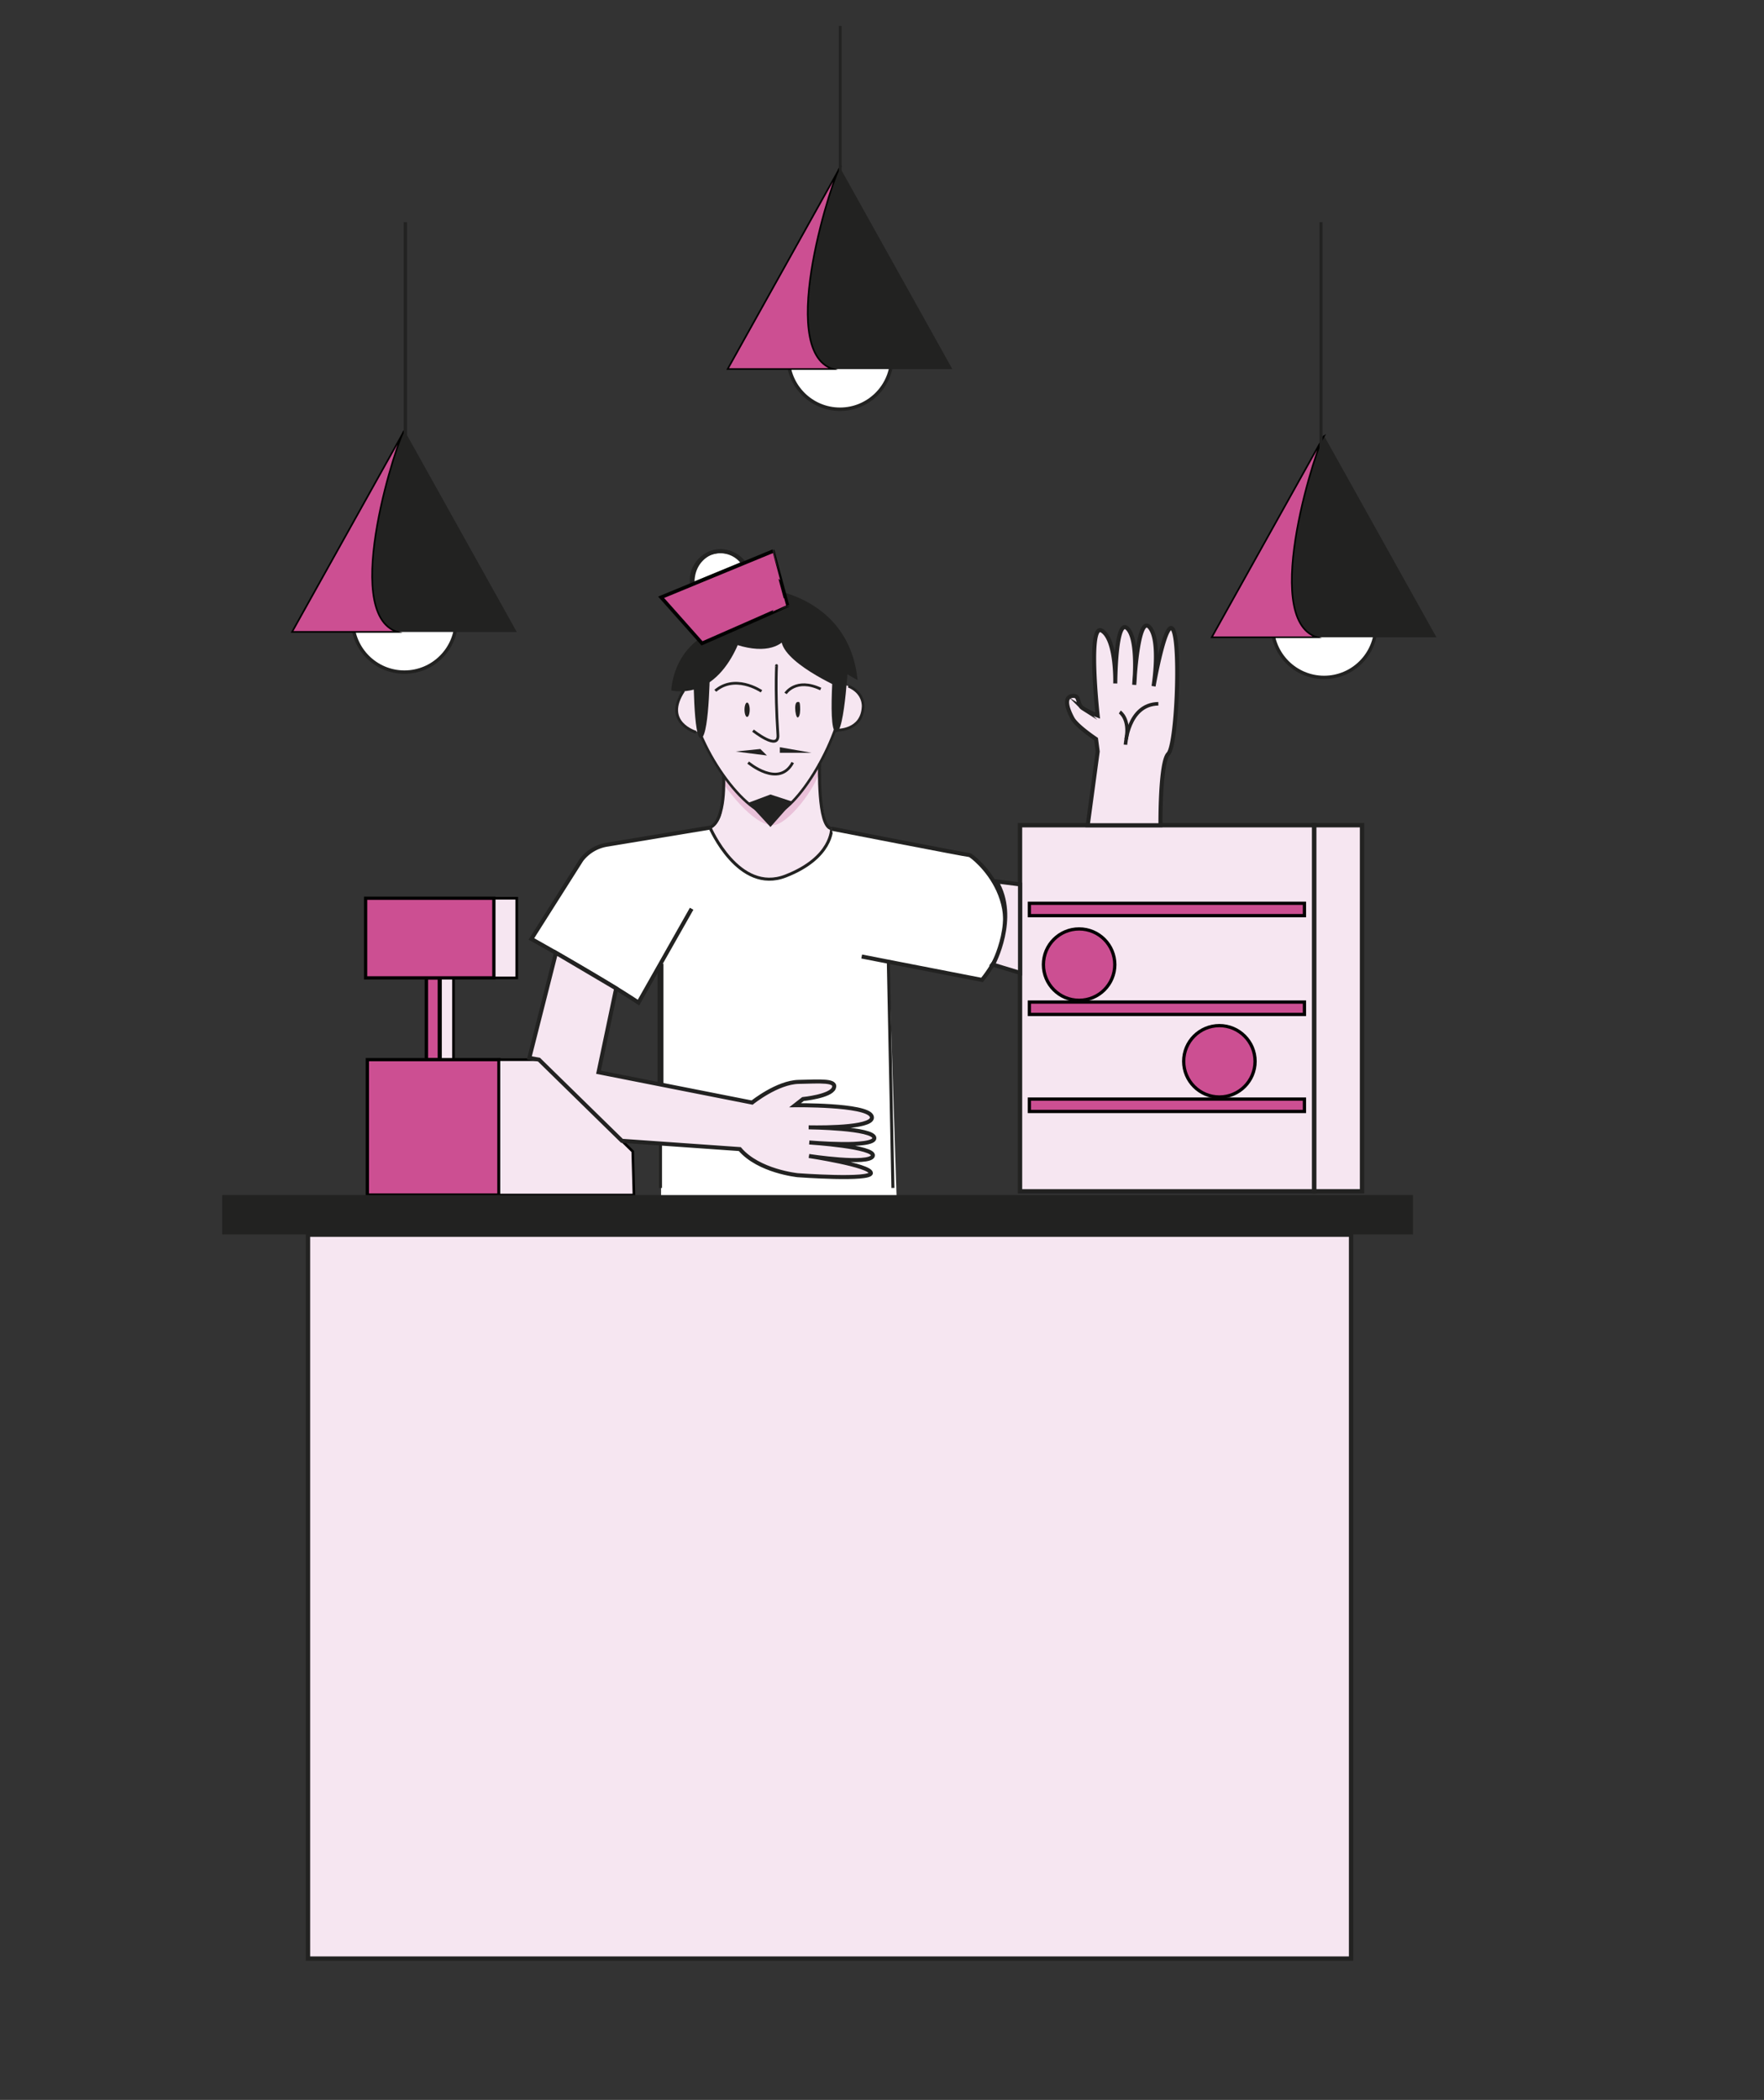 <svg xmlns="http://www.w3.org/2000/svg" viewBox="0 0 1000 1190.34"><rect x="0" y="0" width="1000" height="1190.34" fill="#333333" stroke="none"/><title>Mesa de trabajo 4</title><g id="Capa_6" data-name="Capa 6"><path d="M374.76,546.44V679.5H508.3L503.9,544l-12.29-70.88-18.92-3.8S467,497.89,432,498.16c0,0-20.6-4.77-29.15-28.27C402.83,469.89,367.22,516.93,374.76,546.44Z" fill="#fff"/><path d="M411.14,442.5s1,24.07-8.64,27.25c0,0,12.8,29.55,33.11,28.6,0,0,31-4.57,36.61-28.6a3.37,3.37,0,0,1-3.49-2c-1.16-2.38-3.78-17.93-3.78-17.93s-15.79,35.07-32.43,24.5S411.14,442.5,411.14,442.5Z" fill="#f6e6f1"/></g><g id="Capa_2" data-name="Capa 2"><line x1="374.43" y1="546.3" x2="374.43" y2="614.71" fill="#fff" stroke="#222221" stroke-miterlimit="10" stroke-width="3.35"/><path d="M392.56,331.24l28.86-11.9a15.83,15.83,0,0,0-18.92-5.74s-9.87,3.8-9.94,16.63" fill="#fff" stroke="#222221" stroke-miterlimit="10" stroke-width="2.3"/></g><g id="Capa_1" data-name="Capa 1"><path d="M424.4,324.19l-29.93,13.33a16.51,16.51,0,1,1,29.93-13.33Z" fill="none" stroke="#222221" stroke-miterlimit="10" stroke-width="2.1"/><path d="M390.71,391.07s3.21,32.08,22.28,51.69c0,0,12.3,17.64,24.24,19.42,0,0,11.58-4.81,17.11-13.36s12.83-20.5,12.83-20.5,7.66-17.82,8.91-23.34,3.33-15.87,3.33-15.87-46.28-55.6-51.63-47.58S387.33,379.13,390.71,391.07Z" fill="#f6e6f1"/><path d="M410.5,440.44l-.71,16.27s-4.5,8,8,32.42c0,0,9.48,9.94,25.7,7.81s19.78-15.33,19.78-15.33,4.23-6.87,4.77-10.44-2.77-13.3-2.77-13.3-.07-11.35-.43-10.46-.15-13.92-.15-13.92-14.79,26.2-27.44,28.69C437.23,462.18,425.11,461.29,410.5,440.44Z" fill="#f6e6f1"/><path d="M410.5,440.44l-.32,4s16.37,23.86,28.24,23.3c8.2-.39,24.34-20.95,26.83-32.5l-.64-2.33s-15.26,26.75-26.43,28.53c0,0-7.72,3.45-22.69-15.68Z" fill="#e9c1d9"/><path d="M478.71,387.75c0,29.52-28.21,74.08-41.49,74.08-15.76,0-46.46-43.08-46.46-72.6s17-51.83,44.8-51.83S478.71,358.23,478.71,387.75Z" fill="none" stroke="#222221" stroke-miterlimit="10" stroke-width="1.47"/><path d="M440.16,377.65c.36-3.12-1,10.85.83,39,.61,9.26-14.11-2.49-14.11-2.49" fill="none" stroke="#222221" stroke-miterlimit="10" stroke-width="1.55"/><path d="M431.67,391.87s-15.76-10.79-27.38.83" fill="none" stroke="#222221" stroke-miterlimit="10" stroke-width="1.55"/><path d="M465.25,390.58c-14.1-6.64-19.91,2.49-19.91,2.49" fill="none" stroke="#222221" stroke-miterlimit="10" stroke-width="1.55"/><ellipse cx="396.23" cy="401.29" rx="13.53" ry="12.92" transform="translate(-116.94 635.13) rotate(-69.86)" fill="#f6e6f1"/><path d="M394.6,415.1s-19.11-5.49-7-23.65" fill="none" stroke="#222221" stroke-miterlimit="10" stroke-width="1.59"/><path d="M424.14,432.26s17.41,14.74,25.26,0" fill="none" stroke="#222221" stroke-miterlimit="10" stroke-width="1.55"/><circle cx="476.31" cy="401.07" r="13" fill="#f6e6f1"/><path d="M474.36,413.91s14.22.57,14.95-13.18c0,0,.87-7.91-8.35-11.79" fill="none" stroke="#222221" stroke-miterlimit="10" stroke-width="1.55"/><polygon points="431.02 424.57 416.98 426 434.77 428.26 431.02 424.57" fill="#222221"/><polygon points="442.09 426.73 460.1 426.73 442.09 423.57 442.09 426.73" fill="#222221"/><polygon points="436.77 450.36 424.14 455.1 436.77 468.8 449.4 454.48 436.77 450.36" fill="#222221"/><ellipse cx="423.53" cy="402.32" rx="1.47" ry="4.07" fill="#222221"/><path d="M453.61,402.32c0,2.42-.63,4.38-1.41,4.38s-1.42-3-1.42-5.38.64-3.39,1.42-3.39S453.61,397.23,453.61,402.32Z" fill="#222221"/><path d="M422.07,354.5s-9.46,42.06-41.54,36.95C380.53,391.45,381.38,355.92,422.07,354.5Z" fill="#222221"/><path d="M437.72,334.3c1.64.33,44,6.23,48.42,51.24a165.54,165.54,0,0,1-50-42.26Z" fill="#222221"/><path d="M419.21,354.67s8-16.15,22-11.13,8.79,34-26.65,20.94Z" fill="#222221"/><path d="M476.85,390.14s-35.13-15.27-33.92-28.49-.85-18.19,7.58-15.36,21.07,6.85,26.34,15.83S477.74,382.74,476.85,390.14Z" fill="#222221"/><path d="M473.77,361.07s-5.27,52,0,53.94,7.42-45.39,7.42-45.39Z" fill="#222221"/><path d="M393.13,377.2s-.24,43.71,4.51,41.22,4.86-43,4.86-43Z" fill="#222221"/><path d="M446.47,343.29c0,.16-48.5,21.4-48.5,21.4l-23.19-26.12,17.78-7.33,28.86-11.9,16.75-6.9S446.33,343.19,446.47,343.29Z" fill="#cc4f92" stroke="#020201" stroke-miterlimit="10" stroke-width="2.02"/><path d="M410.18,440s1.55,25-7.68,29.09c0,0,16.16,37.86,42.84,27.49s26.09-26.87,26.09-26.87c-8-.72-6.82-36.81-6.82-36.81" fill="none" stroke="#222221" stroke-miterlimit="10" stroke-width="1.72"/><line x1="374.43" y1="527.96" x2="374.43" y2="673.39" fill="none" stroke="#222221" stroke-miterlimit="10" stroke-width="1.72"/><line x1="503.33" y1="532.24" x2="506.19" y2="673.39" fill="none" stroke="#222221" stroke-miterlimit="10" stroke-width="1.72"/><path d="M471.43,469.75s76.74,14.95,78.16,14.95,39.92,29.9,7.13,70.79L488.49,542.2" fill="#fff" stroke="#222221" stroke-miterlimit="10" stroke-width="2.3"/><rect x="241.7" y="554.32" width="7.38" height="46.47" fill="#cc4f92" stroke="#020201" stroke-miterlimit="10" stroke-width="1.96"/><rect x="249.7" y="554.32" width="7.38" height="47.29" fill="#f6e6f1" stroke="#020201" stroke-miterlimit="10" stroke-width="1.5"/><rect x="207.26" y="509.17" width="85.69" height="45.15" fill="#f6e6f1" stroke="#020201" stroke-miterlimit="10" stroke-width="1.5"/><rect x="207.26" y="509.17" width="72.71" height="45.15" fill="#cc4f92" stroke="#020201" stroke-miterlimit="10" stroke-width="1.86"/><rect x="208.26" y="600.68" width="74.58" height="76.75" fill="#cc4f92" stroke="#020201" stroke-miterlimit="10" stroke-width="1.86"/><polygon points="282.84 677.43 359.38 677.43 358.7 652.69 305.56 600.68 282.84 600.68 282.84 677.43" fill="#f6e6f1" stroke="#020201" stroke-miterlimit="10" stroke-width="1.5"/><path d="M402.5,469.13l-58.28,9.66a22.81,22.81,0,0,0-14.63,8.71l-28.35,44.74c44.6,25,60.71,36.1,60.71,36.1l30.13-53.21" fill="#fff" stroke="#222221" stroke-miterlimit="10" stroke-width="2.28"/><rect x="174.59" y="699.87" width="591.33" height="410.38" fill="#f6e6f1" stroke="#222221" stroke-miterlimit="10" stroke-width="2.47"/><polyline points="801.01 677.43 801.01 699.77 125.92 699.77 125.92 677.43" fill="#222221"/><rect x="578.24" y="467.78" width="166.81" height="207.55" fill="#f6e6f1" stroke="#222221" stroke-miterlimit="10" stroke-width="2.47"/><rect x="583.55" y="512.03" width="155.93" height="7.01" fill="#cc4f92" stroke="#020201" stroke-miterlimit="10" stroke-width="1.86"/><rect x="583.55" y="568.03" width="155.93" height="7.01" fill="#cc4f92" stroke="#020201" stroke-miterlimit="10" stroke-width="1.86"/><rect x="583.55" y="623.03" width="155.93" height="7.01" fill="#cc4f92" stroke="#020201" stroke-miterlimit="10" stroke-width="1.86"/><rect x="745.05" y="467.78" width="27.09" height="207.55" transform="translate(1517.18 1143.1) rotate(180)" fill="#f6e6f1" stroke="#222221" stroke-miterlimit="10" stroke-width="2.47"/><circle cx="476.19" cy="202.58" r="29.4" fill="#fff" stroke="#222221" stroke-miterlimit="10" stroke-width="1.94"/><polygon points="476.19 95.03 412.51 209.22 539.87 209.22 476.19 95.03" fill="#222221"/><path d="M476.19,95c-2.7,1.35-37.07,103.52-4.08,114.19h-59.6Z" fill="#cc4f92" stroke="#020201" stroke-miterlimit="10" stroke-width="0.93"/><line x1="476.31" y1="14.71" x2="476.31" y2="145.19" fill="#fff" stroke="#222221" stroke-miterlimit="10" stroke-width="1.54"/><circle cx="229.27" cy="351.6" r="29.4" fill="#fff" stroke="#222221" stroke-miterlimit="10" stroke-width="1.94"/><polygon points="229.27 244.04 165.59 358.23 292.94 358.23 229.27 244.04" fill="#222221"/><path d="M229.27,244c-2.71,1.36-37.07,103.52-4.08,114.19h-59.6Z" fill="#cc4f92" stroke="#020201" stroke-miterlimit="10" stroke-width="0.93"/><line x1="229.78" y1="125.91" x2="229.78" y2="262.82" fill="#fff" stroke="#222221" stroke-miterlimit="10" stroke-width="1.9"/><circle cx="750.62" cy="354.61" r="29.4" fill="#fff" stroke="#222221" stroke-miterlimit="10" stroke-width="1.94"/><polygon points="750.62 247.06 686.94 361.25 814.3 361.25 750.62 247.06" fill="#222221"/><path d="M750.62,247.06c-2.71,1.35-37.07,103.51-4.08,114.19h-59.6Z" fill="#cc4f92" stroke="#020201" stroke-miterlimit="10" stroke-width="0.93"/><line x1="748.9" y1="125.91" x2="748.9" y2="265.84" fill="#fff" stroke="#222221" stroke-miterlimit="10" stroke-width="1.73"/><circle cx="611.74" cy="546.8" r="20.23" fill="#cc4f92" stroke="#020201" stroke-miterlimit="10" stroke-width="1.86"/><circle cx="691.26" cy="601.61" r="20.23" fill="#cc4f92" stroke="#020201" stroke-miterlimit="10" stroke-width="1.86"/><path d="M564.81,499.63l13.43,1.69v50.14l-15.35-4.66S577.21,520.28,564.81,499.63Z" fill="#f6e6f1" stroke="#222221" stroke-miterlimit="10" stroke-width="2.3"/></g><g id="Capa_4" data-name="Capa 4"><path d="M426.38,625s14.25-11.49,26.41-11.73,21.79-1.13,19.9,3.54S455.21,623,455.21,623l-4.49,3.51s40-.51,43.31,6-25.17,6.73-35.6,6.53c0,0,37.24.39,37.24,6.09s-36.89,2.49-36.89,2.49,38,2.44,36,7.67-36.18,0-36.18,0,34.84,5.3,35.11,9.62-41.49,1.26-41.49,1.26-22.13-2.21-32.82-14.8l-66.83-4.69-47-46-5.48-1,15.08-59.54,34.13,20.15-10,47.52Z" fill="#f6e6f1" stroke="#222221" stroke-miterlimit="10" stroke-width="2.28"/><path d="M621.34,418.94S610.43,411.7,608,407.22s-5.35-11.81-.36-12.66,2.5,4.58,6.24,6.95a51.46,51.46,0,0,0,8.38,4.1s-5.84-53.27,2.43-48.06,7.54,29.86,7.54,29.86.15-37.24,6.75-31.28,4,32.06,4,32.06,2-40,8.62-32.71S653.94,389,653.94,389s7.3-41.43,11.34-31.45,1.73,65-3,69.78-4.41,40.45-4.41,40.45H616.63L622.27,426Z" fill="#f6e6f1" stroke="#222221" stroke-miterlimit="10" stroke-width="2.3"/><path d="M656.66,398.94c-17.38.26-18.63,23.21-18.63,23.21" fill="#f6e6f1" stroke="#222221" stroke-miterlimit="10" stroke-width="2"/><path d="M634.81,403.61s5.82,3.79,3.62,15.33" fill="#f6e6f1" stroke="#222221" stroke-miterlimit="10" stroke-width="2"/></g></svg>